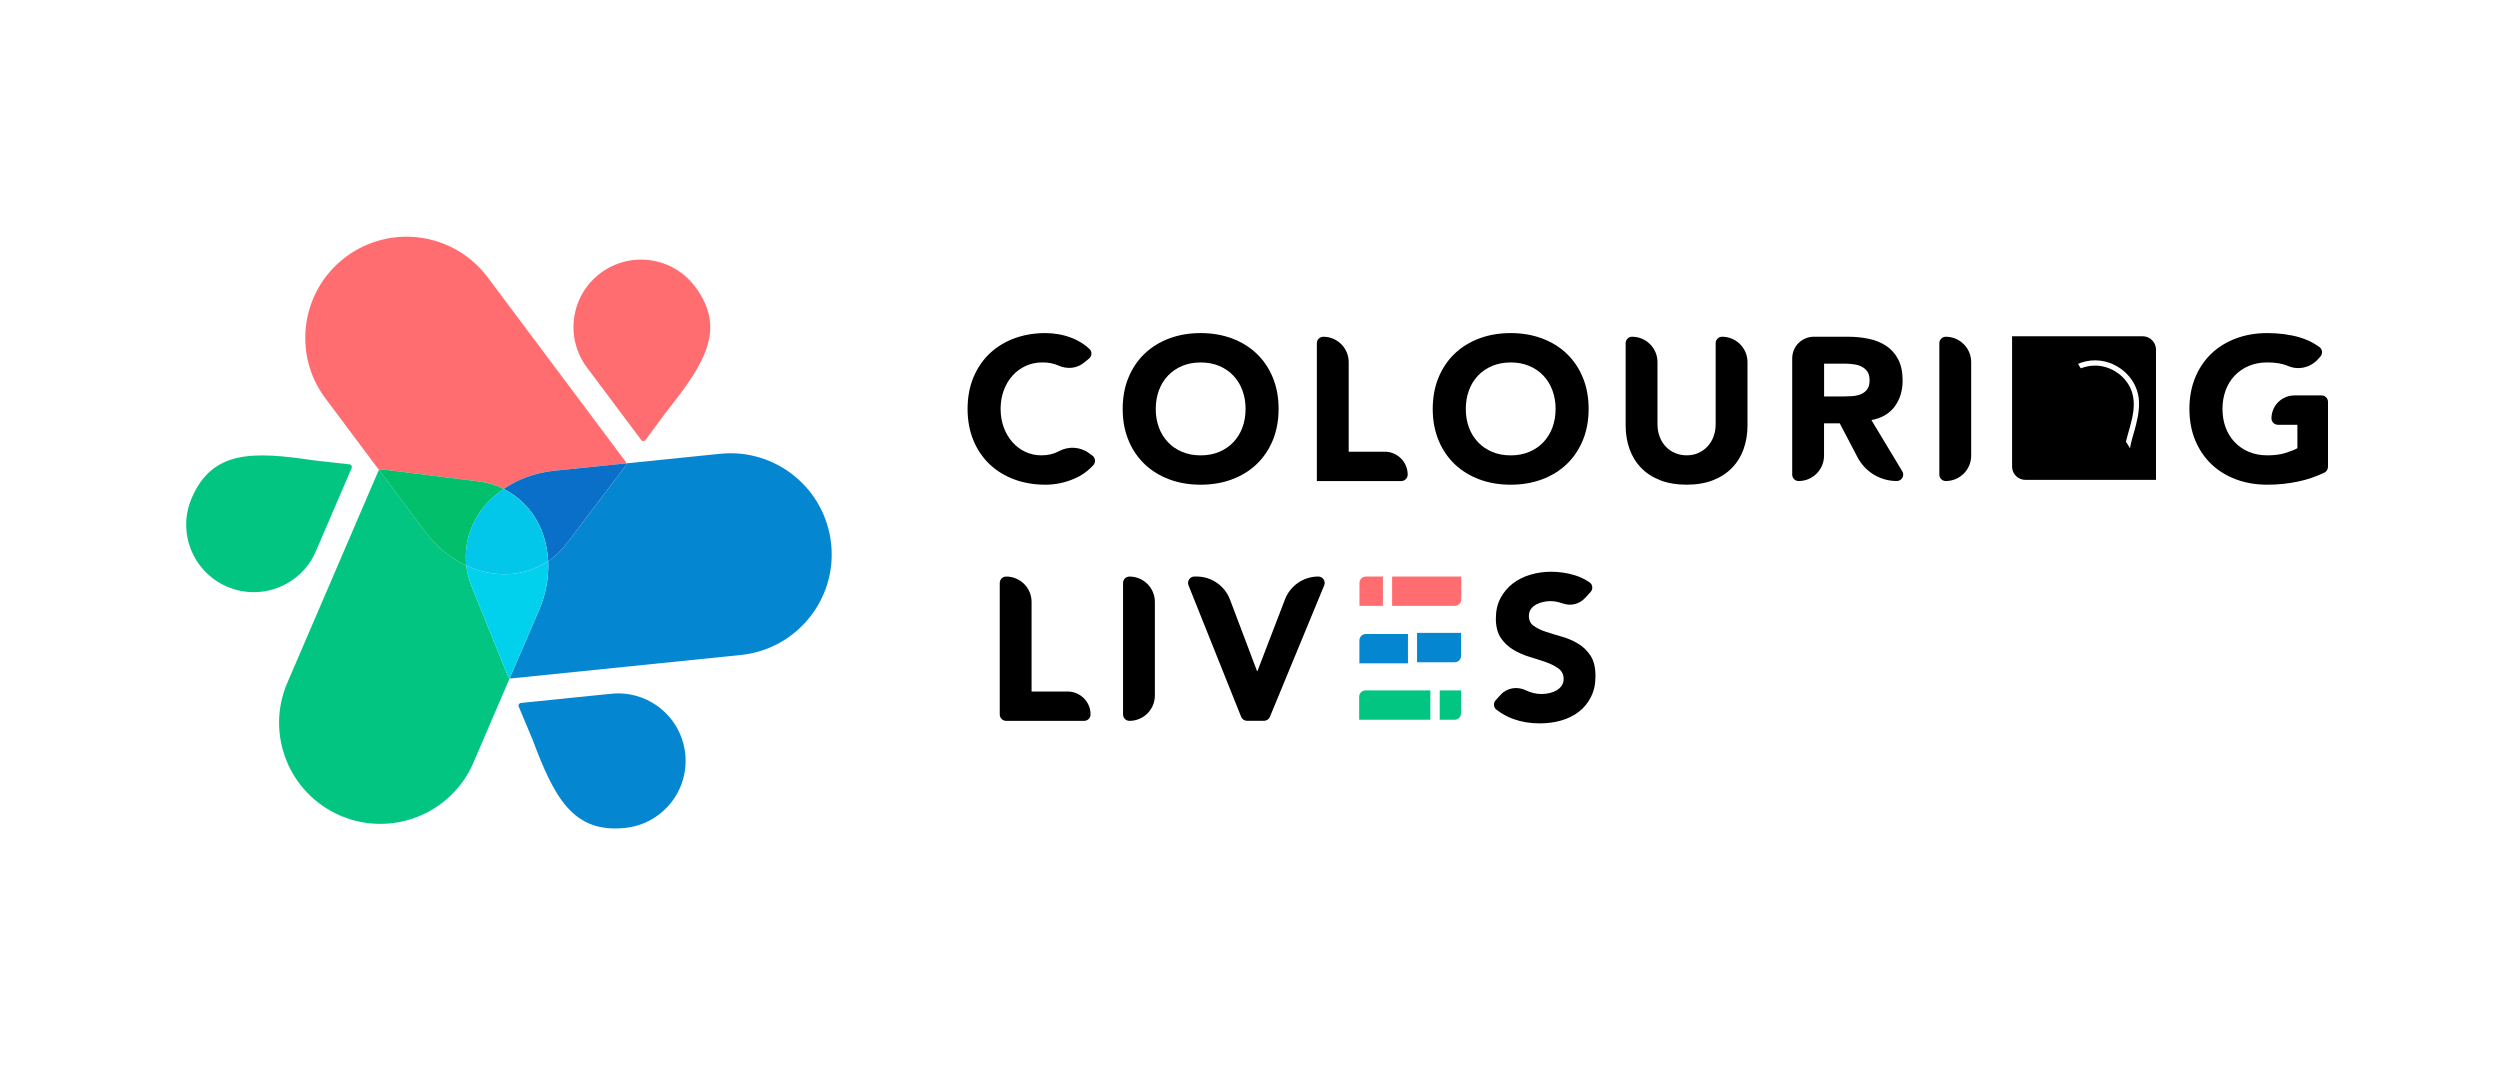 <svg width="163" height="71" viewBox="0 0 163 71" fill="none" xmlns="http://www.w3.org/2000/svg">
<path d="M54.192 35.476C53.821 31.854 50.58 29.216 46.952 29.587L40.835 30.211C40.84 30.262 40.827 30.315 40.795 30.359L36.997 35.376C36.648 35.837 36.237 36.252 35.755 36.571C35.751 36.574 35.747 36.577 35.743 36.579C35.794 37.634 35.596 38.726 35.161 39.739L33.238 44.211C33.272 44.227 33.309 44.235 33.347 44.231L48.296 42.705C51.923 42.335 54.564 39.098 54.193 35.476H54.192Z" fill="#0586D1"/>
<path d="M44.678 49.16C44.431 46.744 42.269 44.985 39.849 45.233L33.964 45.833C33.849 45.844 33.777 45.964 33.822 46.072L34.721 48.218C36.145 52.016 37.367 54.328 40.745 53.982C43.164 53.736 44.927 51.576 44.678 49.16Z" fill="#0586D1"/>
<path d="M33.123 44.098L30.765 38.266C30.584 37.817 30.452 37.346 30.399 36.867C29.372 36.386 28.443 35.627 27.732 34.675L24.722 30.653C24.696 30.674 24.673 30.701 24.659 30.733L18.733 44.52C17.294 47.866 18.844 51.744 22.195 53.18C25.547 54.617 29.43 53.069 30.868 49.722L33.236 44.212C33.186 44.19 33.144 44.151 33.123 44.098Z" fill="#02C582"/>
<path d="M35.738 36.58C34.048 37.693 32.091 37.658 30.398 36.865C30.451 37.346 30.583 37.815 30.764 38.264L33.122 44.096C33.143 44.149 33.185 44.188 33.235 44.21L35.158 39.738C35.593 38.725 35.791 37.633 35.739 36.578L35.738 36.58Z" fill="#01D1ED"/>
<path d="M20.594 35.944L22.927 30.516C22.973 30.41 22.903 30.289 22.787 30.276L20.471 30.017C16.456 29.415 13.838 29.36 12.499 32.475C11.539 34.707 12.574 37.293 14.809 38.251C17.045 39.21 19.634 38.176 20.594 35.944Z" fill="#02C582"/>
<path d="M31.131 31.379C31.705 31.45 32.271 31.597 32.789 31.855C32.804 31.862 32.818 31.87 32.834 31.879C33.782 31.231 34.926 30.814 36.126 30.692L40.831 30.211C40.828 30.172 40.816 30.133 40.791 30.1L31.796 18.081C29.612 15.163 25.475 14.566 22.553 16.746C19.632 18.926 19.033 23.057 21.217 25.974L24.718 30.653C24.762 30.617 24.819 30.596 24.881 30.603L31.131 31.379Z" fill="#FF6D70"/>
<path d="M32.837 31.878C34.706 32.827 35.646 34.638 35.741 36.58C35.745 36.577 35.749 36.575 35.753 36.572C36.236 36.253 36.646 35.837 36.995 35.376L40.793 30.359C40.826 30.316 40.838 30.263 40.833 30.212L36.129 30.692C34.929 30.815 33.785 31.232 32.836 31.879L32.837 31.878Z" fill="#0A6FC8"/>
<path d="M30.399 36.866C30.389 36.773 30.381 36.681 30.375 36.588C30.283 34.579 31.303 32.925 32.835 31.879C32.819 31.872 32.806 31.863 32.79 31.855C32.273 31.597 31.706 31.45 31.133 31.378L24.882 30.602C24.822 30.596 24.763 30.615 24.719 30.653L27.728 34.675C28.44 35.626 29.369 36.386 30.396 36.866H30.399Z" fill="#02BF6C"/>
<path d="M32.833 31.877C31.301 32.923 30.281 34.577 30.373 36.586C30.377 36.68 30.386 36.773 30.397 36.865C32.089 37.658 34.048 37.691 35.736 36.579C35.641 34.637 34.701 32.826 32.833 31.877Z" fill="#02C7EB"/>
<path d="M41.809 28.689C41.879 28.782 42.018 28.781 42.086 28.689L43.469 26.817C45.999 23.646 47.356 21.41 45.323 18.693C43.867 16.746 41.107 16.348 39.159 17.802C37.21 19.257 36.811 22.013 38.268 23.958L41.809 28.689Z" fill="#FF6D70"/>
<path d="M70.671 23.651C70.202 24.034 69.561 24.083 69.009 23.833C69.005 23.833 69.004 23.829 69 23.829C68.703 23.696 68.359 23.63 67.969 23.63C67.578 23.63 67.216 23.706 66.885 23.855C66.551 24.006 66.263 24.216 66.02 24.487C65.775 24.757 65.585 25.078 65.447 25.449C65.309 25.822 65.24 26.225 65.24 26.658C65.24 27.092 65.309 27.506 65.447 27.874C65.584 28.242 65.773 28.561 66.013 28.831C66.252 29.102 66.534 29.312 66.859 29.463C67.182 29.614 67.531 29.688 67.903 29.688C68.328 29.688 68.705 29.6 69.033 29.423L69.044 29.418C69.676 29.074 70.451 29.13 71.027 29.56L71.225 29.707C71.423 29.855 71.455 30.143 71.288 30.325C70.942 30.705 70.532 31 70.058 31.204C69.445 31.47 68.816 31.603 68.168 31.603C67.432 31.603 66.753 31.489 66.133 31.258C65.513 31.027 64.974 30.698 64.522 30.268C64.069 29.837 63.717 29.317 63.465 28.707C63.213 28.094 63.086 27.413 63.086 26.66C63.086 25.907 63.213 25.224 63.465 24.613C63.718 24.003 64.071 23.482 64.522 23.052C64.974 22.622 65.513 22.293 66.133 22.062C66.754 21.831 67.432 21.717 68.168 21.717C68.434 21.717 68.712 21.741 69 21.79C69.289 21.838 69.572 21.916 69.851 22.022C70.131 22.128 70.398 22.27 70.656 22.447C70.791 22.541 70.918 22.645 71.04 22.759C71.218 22.929 71.198 23.222 71.006 23.378L70.671 23.651Z" fill="black"/>
<path d="M73.199 26.66C73.199 25.907 73.326 25.224 73.578 24.613C73.83 24.003 74.184 23.482 74.636 23.052C75.089 22.622 75.624 22.293 76.246 22.062C76.866 21.831 77.545 21.717 78.282 21.717C79.018 21.717 79.697 21.833 80.317 22.062C80.937 22.293 81.476 22.622 81.927 23.052C82.381 23.482 82.733 24.003 82.985 24.613C83.239 25.226 83.364 25.907 83.364 26.66C83.364 27.413 83.237 28.094 82.985 28.707C82.733 29.319 82.379 29.839 81.927 30.268C81.474 30.698 80.937 31.027 80.317 31.258C79.697 31.489 79.018 31.603 78.282 31.603C77.545 31.603 76.866 31.489 76.246 31.258C75.624 31.027 75.087 30.698 74.636 30.268C74.182 29.837 73.83 29.317 73.578 28.707C73.324 28.094 73.199 27.413 73.199 26.66ZM75.355 26.66C75.355 27.102 75.424 27.508 75.561 27.876C75.699 28.244 75.897 28.563 76.154 28.833C76.411 29.104 76.72 29.314 77.08 29.465C77.439 29.615 77.84 29.69 78.283 29.69C78.726 29.69 79.129 29.615 79.487 29.465C79.847 29.314 80.154 29.104 80.413 28.833C80.67 28.563 80.868 28.244 81.005 27.876C81.142 27.508 81.212 27.102 81.212 26.66C81.212 26.218 81.142 25.822 81.005 25.451C80.868 25.08 80.67 24.757 80.413 24.488C80.156 24.218 79.847 24.008 79.487 23.857C79.127 23.706 78.726 23.632 78.283 23.632C77.84 23.632 77.437 23.708 77.08 23.857C76.72 24.008 76.413 24.218 76.154 24.488C75.897 24.759 75.699 25.08 75.561 25.451C75.424 25.824 75.355 26.226 75.355 26.66Z" fill="black"/>
<path d="M86.278 21.955C87.193 21.955 87.935 22.696 87.935 23.61V29.451H90.283C91.11 29.451 91.781 30.121 91.781 30.946C91.781 31.177 91.593 31.364 91.362 31.364H85.859V22.375C85.859 22.144 86.047 21.957 86.278 21.957V21.955Z" fill="black"/>
<path d="M93.414 26.66C93.414 25.907 93.541 25.224 93.793 24.613C94.046 24.003 94.399 23.482 94.85 23.052C95.302 22.622 95.839 22.293 96.461 22.062C97.081 21.831 97.76 21.717 98.496 21.717C99.233 21.717 99.912 21.833 100.532 22.062C101.152 22.293 101.691 22.622 102.142 23.052C102.596 23.482 102.948 24.003 103.2 24.613C103.452 25.226 103.579 25.907 103.579 26.66C103.579 27.413 103.452 28.094 103.2 28.707C102.946 29.319 102.594 29.839 102.142 30.268C101.691 30.698 101.152 31.027 100.532 31.258C99.91 31.489 99.233 31.603 98.496 31.603C97.76 31.603 97.081 31.489 96.461 31.258C95.839 31.027 95.302 30.698 94.85 30.268C94.397 29.837 94.045 29.317 93.793 28.707C93.541 28.094 93.414 27.413 93.414 26.66ZM95.57 26.66C95.57 27.102 95.639 27.508 95.776 27.876C95.913 28.244 96.112 28.563 96.369 28.833C96.626 29.104 96.935 29.314 97.293 29.465C97.65 29.615 98.053 29.69 98.498 29.69C98.943 29.69 99.344 29.615 99.702 29.465C100.06 29.314 100.369 29.104 100.626 28.833C100.883 28.563 101.081 28.244 101.218 27.876C101.355 27.508 101.425 27.102 101.425 26.66C101.425 26.218 101.355 25.822 101.218 25.451C101.081 25.08 100.883 24.757 100.626 24.488C100.369 24.218 100.06 24.008 99.702 23.857C99.342 23.706 98.941 23.632 98.498 23.632C98.055 23.632 97.652 23.708 97.293 23.857C96.933 24.008 96.626 24.218 96.369 24.488C96.112 24.759 95.913 25.08 95.776 25.451C95.639 25.824 95.57 26.226 95.57 26.66Z" fill="black"/>
<path d="M113.937 27.736C113.937 28.294 113.852 28.808 113.683 29.278C113.515 29.748 113.265 30.155 112.931 30.5C112.598 30.846 112.183 31.116 111.688 31.311C111.191 31.505 110.618 31.602 109.972 31.602C109.325 31.602 108.738 31.505 108.242 31.311C107.745 31.116 107.33 30.846 106.998 30.5C106.664 30.155 106.414 29.748 106.246 29.278C106.077 28.808 105.992 28.294 105.992 27.736V22.373C105.992 22.142 106.18 21.955 106.411 21.955C107.326 21.955 108.068 22.696 108.068 23.61V27.656C108.068 27.947 108.115 28.218 108.207 28.466C108.301 28.714 108.431 28.929 108.599 29.11C108.768 29.292 108.969 29.434 109.206 29.534C109.44 29.637 109.695 29.687 109.972 29.687C110.248 29.687 110.5 29.637 110.731 29.534C110.962 29.432 111.161 29.29 111.33 29.11C111.498 28.927 111.629 28.714 111.722 28.466C111.816 28.218 111.861 27.947 111.861 27.656V22.373C111.861 22.142 112.049 21.955 112.28 21.955C113.195 21.955 113.937 22.696 113.937 23.61V27.736Z" fill="black"/>
<path d="M116.853 23.36C116.853 22.585 117.484 21.955 118.26 21.955H120.499C120.979 21.955 121.434 22.002 121.863 22.094C122.293 22.187 122.67 22.342 122.993 22.558C123.317 22.775 123.575 23.069 123.765 23.436C123.956 23.804 124.051 24.262 124.051 24.812C124.051 25.476 123.878 26.041 123.532 26.506C123.186 26.971 122.681 27.266 122.016 27.389L124.029 30.728C124.197 31.007 123.996 31.363 123.669 31.363C122.596 31.363 121.611 30.768 121.112 29.817L119.952 27.602H118.927V29.71C118.927 30.624 118.186 31.364 117.27 31.364C117.039 31.364 116.852 31.177 116.852 30.946V23.362L116.853 23.36ZM118.929 25.849H120.154C120.339 25.849 120.537 25.842 120.746 25.83C120.954 25.816 121.144 25.776 121.312 25.71C121.481 25.644 121.62 25.54 121.731 25.398C121.842 25.256 121.897 25.056 121.897 24.799C121.897 24.56 121.849 24.369 121.752 24.229C121.654 24.087 121.529 23.979 121.38 23.903C121.229 23.828 121.055 23.776 120.86 23.75C120.666 23.724 120.475 23.71 120.289 23.71H118.931V25.851L118.929 25.849Z" fill="black"/>
<path d="M126.864 21.955C127.779 21.955 128.521 22.696 128.521 23.61V29.71C128.521 30.624 127.779 31.364 126.864 31.364C126.633 31.364 126.445 31.177 126.445 30.946V22.375C126.445 22.144 126.633 21.957 126.864 21.957V21.955Z" fill="black"/>
<path d="M151.784 30.438C151.784 30.597 151.694 30.746 151.549 30.816C151.009 31.074 150.448 31.267 149.868 31.39C149.203 31.532 148.524 31.603 147.832 31.603C147.096 31.603 146.417 31.489 145.797 31.258C145.175 31.027 144.638 30.698 144.186 30.268C143.735 29.837 143.382 29.317 143.129 28.707C142.875 28.094 142.75 27.413 142.75 26.66C142.75 25.907 142.877 25.224 143.129 24.613C143.382 24.003 143.735 23.482 144.186 23.052C144.64 22.622 145.175 22.293 145.797 22.062C146.417 21.831 147.096 21.717 147.832 21.717C148.569 21.717 149.281 21.807 149.915 21.989C150.4 22.128 150.837 22.343 151.232 22.633C151.43 22.78 151.454 23.07 151.287 23.252L151.11 23.444C150.618 23.98 149.842 24.147 149.175 23.861L149.165 23.855C148.81 23.704 148.366 23.63 147.834 23.63C147.391 23.63 146.988 23.706 146.63 23.855C146.271 24.006 145.963 24.216 145.705 24.487C145.447 24.757 145.249 25.078 145.112 25.449C144.975 25.822 144.906 26.225 144.906 26.658C144.906 27.092 144.973 27.506 145.112 27.874C145.249 28.242 145.447 28.561 145.705 28.831C145.962 29.102 146.271 29.312 146.63 29.463C146.99 29.614 147.391 29.688 147.834 29.688C148.277 29.688 148.676 29.638 149.005 29.536C149.333 29.433 149.595 29.329 149.79 29.223V27.695H148.518C148.287 27.695 148.1 27.508 148.1 27.277C148.1 26.452 148.77 25.782 149.597 25.782H151.367C151.598 25.782 151.786 25.97 151.786 26.2V30.438H151.784Z" fill="black"/>
<path d="M138.96 29.548L138.97 29.603L139.015 29.863L139.015 29.863L138.919 29.88L138.96 29.548ZM138.96 29.548C138.946 29.4 138.968 29.219 139.016 29.005C139.06 28.803 139.124 28.581 139.193 28.338C139.207 28.289 139.222 28.239 139.236 28.189C139.406 27.592 139.589 26.896 139.56 26.183L139.56 26.183C139.515 25.096 138.857 24.189 137.912 23.71L137.912 23.71C137.106 23.301 136.158 23.296 135.344 23.677L138.96 29.548ZM140.473 22.788L140.473 31.19H132.056C131.632 31.19 131.285 30.845 131.285 30.424V22.023L139.66 22.02L139.662 22.021H139.702C140.124 22.021 140.471 22.366 140.473 22.788C140.473 22.788 140.473 22.788 140.473 22.788Z" fill="black" stroke="black" stroke-width="0.195"/>
<path d="M136.59 23.838C135.974 23.841 135.361 24.07 134.9 24.511V23.878H132.688V29.681H134.9V27.073C134.9 26.708 134.939 26.401 135.236 26.15C135.79 25.68 136.597 25.909 136.721 26.816C136.797 27.381 136.497 28.38 135.727 29.681H138.534C138.366 28.693 139.465 27.054 139.013 25.593C138.696 24.565 137.662 23.831 136.59 23.838Z" fill="black"/>
<path d="M65.602 37.591C66.518 37.591 67.259 38.331 67.259 39.245V45.087H69.608C70.434 45.087 71.105 45.756 71.105 46.582C71.105 46.813 70.917 47 70.686 47H65.602C65.371 47 65.184 46.813 65.184 46.582V38.01C65.184 37.78 65.371 37.592 65.602 37.592V37.591Z" fill="black"/>
<path d="M73.641 37.591C74.557 37.591 75.298 38.331 75.298 39.245V45.345C75.298 46.259 74.557 47 73.641 47C73.41 47 73.223 46.813 73.223 46.582V38.01C73.223 37.78 73.41 37.592 73.641 37.592V37.591Z" fill="black"/>
<path d="M77.879 37.59H78.023C78.988 37.59 79.853 38.188 80.195 39.09L81.959 43.756H81.985L83.782 39.078C84.126 38.182 84.99 37.59 85.95 37.59C86.249 37.59 86.452 37.892 86.337 38.168L82.797 46.739C82.733 46.895 82.58 46.998 82.41 46.998H81.311C81.139 46.998 80.986 46.894 80.922 46.734L77.491 38.163C77.382 37.887 77.583 37.588 77.88 37.588L77.879 37.59Z" fill="black"/>
<path d="M103.339 38.993C102.977 39.389 102.413 39.528 101.907 39.349L101.899 39.346C101.61 39.243 101.338 39.193 101.081 39.193C100.93 39.193 100.775 39.21 100.615 39.247C100.455 39.281 100.304 39.337 100.162 39.413C100.019 39.488 99.905 39.588 99.816 39.712C99.728 39.835 99.684 39.986 99.684 40.162C99.684 40.447 99.79 40.664 100.004 40.813C100.217 40.964 100.485 41.092 100.81 41.198C101.133 41.304 101.482 41.411 101.855 41.517C102.227 41.623 102.576 41.774 102.899 41.97C103.222 42.164 103.492 42.426 103.705 42.754C103.919 43.081 104.025 43.52 104.025 44.07C104.025 44.62 103.928 45.05 103.731 45.439C103.537 45.829 103.273 46.151 102.939 46.408C102.606 46.665 102.22 46.856 101.781 46.979C101.341 47.104 100.877 47.164 100.389 47.164C99.776 47.164 99.21 47.071 98.685 46.885C98.295 46.746 97.923 46.543 97.57 46.275C97.376 46.125 97.35 45.839 97.516 45.657L97.848 45.293C98.267 44.833 98.934 44.74 99.495 45.012C99.498 45.012 99.502 45.015 99.505 45.017C99.83 45.172 100.164 45.25 100.511 45.25C100.679 45.25 100.85 45.23 101.023 45.191C101.197 45.151 101.352 45.09 101.489 45.01C101.626 44.93 101.737 44.828 101.822 44.705C101.907 44.58 101.949 44.434 101.949 44.266C101.949 43.983 101.84 43.76 101.623 43.595C101.405 43.432 101.133 43.291 100.805 43.177C100.476 43.062 100.122 42.946 99.74 42.832C99.358 42.717 99.003 42.561 98.675 42.367C98.347 42.173 98.074 41.914 97.857 41.597C97.64 41.278 97.53 40.856 97.53 40.334C97.53 39.812 97.629 39.387 97.829 39.006C98.029 38.626 98.295 38.307 98.628 38.048C98.962 37.791 99.346 37.599 99.78 37.471C100.214 37.342 100.662 37.278 101.124 37.278C101.656 37.278 102.171 37.353 102.668 37.504C103.017 37.609 103.342 37.766 103.643 37.972C103.849 38.114 103.877 38.411 103.707 38.596L103.344 38.993H103.339Z" fill="black"/>
<path d="M90.165 37.591H89.055C88.824 37.591 88.637 37.778 88.637 38.009V39.504H90.167V37.591H90.165Z" fill="#FF6D70"/>
<path d="M90.766 37.591V39.504H94.854C95.085 39.504 95.273 39.316 95.273 39.086V37.591H90.766Z" fill="#FF6D70"/>
<path d="M91.799 41.338H89.051C88.82 41.338 88.633 41.525 88.633 41.756V43.251H91.799V41.338Z" fill="#0586D1"/>
<path d="M92.392 41.265V43.178H94.843C95.074 43.178 95.262 42.991 95.262 42.76V41.265H92.391H92.392Z" fill="#0586D1"/>
<path d="M93.869 45.013V46.926H94.843C95.074 46.926 95.262 46.739 95.262 46.508V45.013H93.867H93.869Z" fill="#02C582"/>
<path d="M93.26 45.013H89.036C88.805 45.013 88.617 45.2 88.617 45.431V46.926H93.26V45.013Z" fill="#02C582"/>
</svg>

